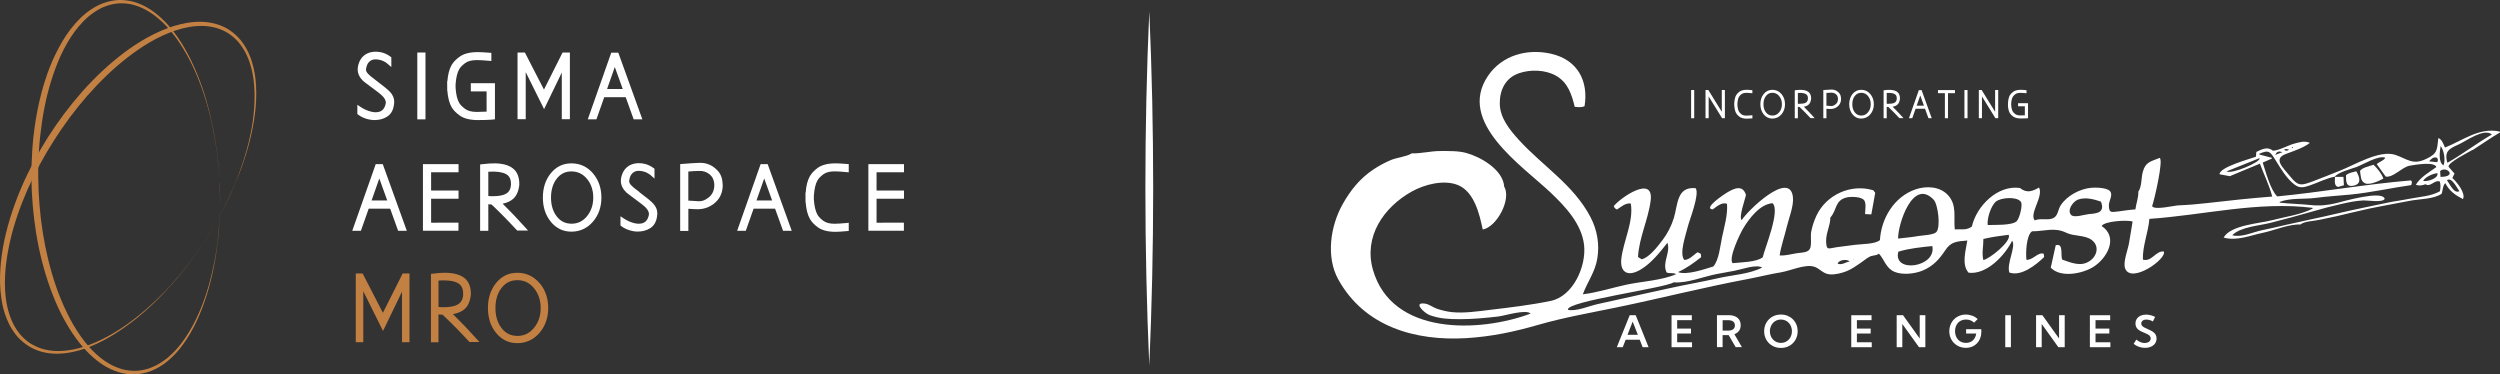 <?xml version="1.0" encoding="UTF-8"?>
<svg id="Layer_2" xmlns="http://www.w3.org/2000/svg" viewBox="0 0 598.85 89.66">
  <rect x="0" y="0" width="598.85" height="89.66" fill="#333333" stroke="none"/>
  <defs>
    <style>
      .cls-1 {
        fill: #c28042;
      }

      .cls-2 {
        fill: #fff;
      }

      .cls-3 {
        fill: #c28143;
      }
    </style>
  </defs>
  <g id="Layer_1-2" data-name="Layer_1">
    <g>
      <g>
        <path class="cls-2" d="M390.38,75.51l-3.09,7.66h1.42l.7-1.79h3.37l.7,1.79h1.42l-3.08-7.66h-1.44ZM389.85,80.2l1.24-3.17,1.24,3.17h-2.48Z"/>
        <polygon class="cls-2" points="401.75 79.89 405.06 79.89 405.06 78.71 401.75 78.71 401.75 76.69 405.26 76.69 405.26 75.51 400.4 75.51 400.4 83.17 405.31 83.17 405.31 81.99 401.75 81.99 401.75 79.89"/>
        <path class="cls-2" d="M416.57,79.25c.26-.37.39-.82.39-1.35,0-.5-.11-.93-.34-1.29s-.55-.63-.98-.82c-.42-.19-.93-.29-1.53-.29h-2.83v7.66h1.35v-2.88h1.45l1.68,2.88h1.5l-1.81-3.11c.48-.17.85-.44,1.11-.81ZM415.17,78.86c-.27.22-.66.33-1.15.33h-1.38v-2.49h1.38c.5,0,.88.11,1.15.33.27.22.41.52.41.92s-.14.7-.41.92Z"/>
        <path class="cls-2" d="M429.48,76.49c-.36-.36-.79-.64-1.27-.84-.49-.2-1.02-.3-1.6-.3s-1.12.1-1.61.3c-.49.2-.91.48-1.27.84-.36.36-.64.78-.84,1.26-.2.48-.3,1.01-.3,1.59s.1,1.1.3,1.59c.2.49.48.91.84,1.27.36.36.79.64,1.27.84s1.02.3,1.6.3,1.12-.1,1.6-.3c.49-.2.91-.48,1.27-.84.36-.36.64-.78.84-1.27.2-.49.3-1.01.3-1.59s-.1-1.11-.3-1.59c-.2-.48-.48-.91-.84-1.26ZM429.04,80.45c-.13.34-.32.64-.55.89-.24.25-.52.45-.84.59-.32.14-.67.21-1.05.21s-.72-.07-1.05-.21c-.32-.14-.6-.34-.84-.59-.24-.25-.42-.55-.55-.89-.13-.34-.2-.71-.2-1.11s.07-.77.2-1.11c.13-.34.32-.64.55-.89.24-.25.52-.45.84-.59.32-.14.67-.21,1.05-.21s.73.07,1.05.21c.32.14.6.34.84.59.24.25.42.55.55.89.13.34.2.71.2,1.11s-.07.77-.2,1.11Z"/>
        <polygon class="cls-2" points="444.8 79.89 448.1 79.89 448.1 78.71 444.8 78.71 444.8 76.69 448.31 76.69 448.31 75.51 443.45 75.51 443.45 83.17 448.36 83.17 448.36 81.99 444.8 81.99 444.8 79.89"/>
        <polygon class="cls-2" points="459.85 81.09 455.86 75.51 454.33 75.51 454.33 83.17 455.68 83.17 455.68 77.6 459.68 83.17 461.2 83.17 461.2 75.51 459.85 75.51 459.85 81.09"/>
        <path class="cls-2" d="M470.96,78.86v1.04h2.42c-.04.34-.13.64-.27.92-.14.28-.31.51-.52.71-.21.2-.46.35-.74.45-.28.1-.59.16-.92.16-.38,0-.74-.07-1.06-.2s-.6-.33-.83-.58c-.23-.25-.41-.55-.54-.9-.13-.35-.19-.73-.19-1.14s.06-.79.19-1.13.3-.63.54-.88c.23-.25.51-.44.83-.57.32-.13.67-.2,1.06-.2s.73.06,1.07.19c.34.13.62.32.87.56l.88-.87c-.38-.34-.82-.61-1.31-.79s-1-.28-1.54-.28c-.56,0-1.08.1-1.57.3-.48.2-.9.48-1.26.84-.36.36-.63.78-.83,1.27-.2.49-.3,1.01-.3,1.58s.1,1.1.3,1.58c.2.48.48.91.84,1.26.36.36.78.64,1.26.84.48.2,1.01.3,1.57.3s1.05-.1,1.5-.29.84-.46,1.18-.82c.33-.35.59-.77.76-1.25.18-.48.27-1.01.27-1.6l-.04-.51h-3.61Z"/>
        <rect class="cls-2" x="480.34" y="75.51" width="1.35" height="7.66"/>
        <polygon class="cls-2" points="493.23 81.09 489.24 75.51 487.72 75.51 487.72 83.17 489.07 83.17 489.07 77.6 493.06 83.17 494.58 83.17 494.58 75.51 493.23 75.51 493.23 81.09"/>
        <polygon class="cls-2" points="501.96 79.89 505.27 79.89 505.27 78.71 501.96 78.71 501.96 76.69 505.47 76.69 505.47 75.51 500.61 75.51 500.61 83.17 505.52 83.17 505.52 81.99 501.96 81.99 501.96 79.89"/>
        <path class="cls-2" d="M515.86,79.6c-.21-.17-.45-.32-.71-.45-.26-.13-.51-.25-.77-.36-.26-.11-.5-.23-.72-.34-.22-.12-.41-.25-.54-.41-.14-.15-.21-.34-.21-.56,0-.19.05-.35.16-.49.1-.14.25-.25.43-.33.19-.08.4-.11.65-.11s.51.04.78.12c.27.08.53.19.77.33l.54-1.09c-.36-.18-.72-.32-1.09-.41-.37-.09-.72-.14-1.07-.14-.49,0-.93.09-1.32.26-.38.18-.69.42-.9.75-.22.32-.33.7-.33,1.13,0,.33.06.62.19.85.12.24.29.44.49.6s.43.31.68.43c.25.12.5.23.74.33.27.11.52.23.76.34.23.12.42.26.57.42.14.16.22.36.22.61,0,.21-.06.4-.18.56-.12.16-.29.29-.5.38-.22.09-.47.14-.76.14-.23,0-.45-.03-.67-.09s-.44-.15-.66-.27c-.22-.12-.44-.27-.68-.46l-.64,1.03c.4.31.82.55,1.28.71.46.16.93.24,1.43.24.56,0,1.04-.09,1.46-.28.42-.19.74-.45.97-.78.23-.34.35-.72.35-1.17,0-.34-.06-.63-.19-.87-.13-.24-.3-.45-.51-.62Z"/>
        <path class="cls-2" d="M592.32,35.93c2.19-1.4,4.28-2.9,6.53-4.2-.01-.07-.02-.14-.03-.21-4.92-1.09-8.8,2.1-13.14,3.82-.42-.86-.66-1.86-1.6-2.28-.34,2.89-.13,3.73-3.05,5.07-3.17,1.47-4.43-.09-7.28-1.04-3.76-1.25-9.86,2.49-13.33,3.83-2.1.81-4.19,1.71-6.3,2.48-2.84,1.04-3.56,1.35-5.58-1.2-1.57-1.98-4.15-4.11-1.03-5.3,1.88-.72,4.2-1.44,5.8-2.67-1.28-.62-2.69-.1-3.94.23-1.14.31-3.94,1.79-4.98,1.61-1.18-1.05-2.65-.29-3.9.32-.03.34-.07.73-.11,1.15-1.4.53-8.73,2.48-8.71,4.2.76.14,1.53.29,2.46.46,2.29-.95,4.72-1.96,7.21-3,.97,2.65,2.25,5.16,2.95,7.88-5.13.4-10.27.94-15.38,1.54-2.3.27-4.74.48-7.06.57-1.07.04-5.81,1.22-6.33.19.53-1.46,2.81-11.29,1.78-11.55-2.26.91-3.38,1.01-4.02,3.37-.4,1.46-.2,3.44-1.06,4.7.05,1.42-.52,2.86-.71,4.26-1.41.08-2.73.31-4.11.49-1.92.25-2.14.22-2.24-1.32-.08-1.19,1.09-2.59.27-3.54-.75-.87-3.5-.91-4.5-.81-2.69.25-5.77,1.86-7.29,4.17-.73,1.11-.61,2.46-1.75,3.07-1.23.66-3.12-.05-4.49.57-1.39-1.6,2.17-5.75,1.03-7.87-1.54.88-2.9,1.45-4.57.11-5.36-.78-10.4,4.33-11.51,9.21-1.23,1.01-2.68.59-4.1.72-.33-2.93.59-5.81-1.62-8.21-1.95-2.12-5.2-2.28-7.81-1.38-5.12,1.77-8.2,6.97-8.5,12.13-1.1,1.02-4.49.94-5.93,1.14-1.47.21-2.93.38-4.41.57-2,.27-2.45.91-2.55-1.32-.09-1.97,1.02-3.87,1.01-5.79,1.63-1.76,1-4.15,3.98-4.82.91-.2,3.39-.23,4.12.69.56.72.22,2.42.22,3.31.53.03.99.05,1.5.08.32-1.76.62-3.43.93-5.17-.13-.17-.31-.42-.46-.61-5.3-1.62-11.31,1.03-13.65,6.15-.56,1.22-1.01,2.55-1.24,3.88-.18,1.02.2,3.24-.34,4.07-.53.84-1.89.81-2.86.94-1.4.19-2.91.68-4.34.56.32-2.24,1.16-4.53,1.69-6.78.5-2.12,1.75-5.1,1.48-7.27-.81-6.41-10.93,3.39-12.26,5.6-.78-.71.85-5.03,1.02-6.06-.83-2.55-2.88-1.54-4.68-.46-.45.27-5.73,3.75-3.28,3.95.91-.63,2.18-1.84,3.42-1.33.2,2.68-.66,5.45-1.2,8.04-.41,1.94-.73,5.46-2.08,6.96-2.05.63-6.44,2.17-8.46,1.34,2.11-.94,3.83-2.24,5.54-3.56-.03-.32-.05-.57-.07-.8-.27-.14-.49-.25-.76-.39-1.05.63-1.84,1.77-3.18,1.86-1.31-1.44.33-5.98.77-7.82.44-1.8,2.91-7.84,1.94-9.38-4.57-.46-4.26,3.94-5.24,7.15-.58,1.89-1.53,3.74-2.73,5.31-1.1,1.44-3.15,4.16-4.97,4.57-.36-.22-.61-.38-.88-.55.24-4.64,2.49-9.04,3.04-13.6.72-6.09-7.19-.65-8.86,1.42q.28.65.79.8c1-.62,2.05-1.64,3.31-1.42.69,4.32-1.72,8.83-2.26,13.07-.44,3.47,1.58,4.58,4.65,2.72,2.57-1.55,4.54-4.08,6.38-6.4.82,2.4-1.35,4.66-.2,7.12.74.32,1.58-.03,2.28.41-3.51,1.53-8.22,1.71-11.99,2.53-3.4.74-6.91,1.88-10.36,2.29,1.12-3.02,2.91-5.26,3.47-8.56.58-3.45-.04-6.9-1.65-9.97-4.03-7.7-11.47-12.22-17.18-18.5-2.16-2.37-4.47-5.23-4.53-8.55-.06-3.28,1.3-6.25,4.61-7.38,2.73-.94,6.29-.84,8.84.59,2.87,1.61,3.77,4.49,4.5,7.45.79.09,1.57.21,2.36-.15.98-6.06-1.69-11.14-8.09-12.57-5.7-1.27-11.71.38-15.06,5.34-7.48,11.07,8.15,21.45,14.97,27.89,3.55,3.36,7.48,7.53,8.06,12.58.58,5.06-2.59,12.29-7.98,13.41-4.77.99-9.67,1.56-14.49,2.14-2.87.35-6.32.86-9.2.55-1.15-.12-2.39-.43-3.47-.77-.92-.29-1.94-1.09-2.85-1.25-3.16-.53-.34,2.26,1.04,2.75,2.44.87,4.54.95,7.16.96,3.19,0,6.16-.29,9.29-.65,1.47-.17,6.68-1.82,7.69-.68-12.29,4.57-33.26,5.3-37.77-10.52-2.25-7.91,2.52-14.94,9.33-18.74,3.05-1.7,7.65-2.88,10.98-1.56,3.98,1.58,5.22,7,6,10.67,3.33-.58,6.92-7.21,5.14-10.28-.29-4.06-5.65-7.12-9.07-8.05-1.98-.54-4.12-.46-6.17-.47-2.31-.02-4.64.63-6.9.56-1.3.82-3.56.98-5.03,1.61-1.41.6-2.84,1.37-4.12,2.22-3.28,2.17-5.54,5.01-7.44,8.4-2.9,5.2-4.02,12.58-.99,18.02,6.31,11.34,18.49,14.73,30.64,14.01,5.99-.36,11.48-1.52,17.22-3.18,6.14-1.77,12.46-2.87,18.71-4.16,10.55-2.18,21.06-4.86,31.71-6.86,2.6-.49,5.09-1.14,7.71-1.56,2.18-.35,5.79-2.03,7.96-1.36,1.43.44,2.09,1.73,3.81,1.85,1.22.08,2.81-.3,3.96-.76,1.23-.48,2.37-1.32,3.46-2.05.71-.47,1.37-1.09,2.14-1.46.71-.34,1.49-.17,2.16-.7,1.32,1.43,1.64,3.42,3.67,4.33,1.89.84,4.92.51,6.79-.27,2.57-1.08,4.01-2.72,5.5-4.97,1.33-2,2.83-2.03,5.22-2.23-.36,2.28-1.45,5.81.31,7.71,4.28.52,8.64-4.07,10.42-7.66,1.01,1.36-1.41,5.51-.66,7.62,2.89,1,6.4-1.86,8.33-3.72-.04-.27-.07-.52-.11-.79-1.41-.45-2.54,1.55-4.13,1.46-.2-1.55-.06-5.81,1.32-6.83,3.03,0,5.37-1.04,8.21.34,1.85.9,4.37.51,6.03,1.68,1.96,1.39,1.45,3.85-.43,5.11-2.12,1.43-4.39.39-6.54-.34-.52-1.06.41-4.04-1.58-3.45-.4,1.81-.8,3.59-1.19,5.38,2.44,2.51,7.63,1.41,10.2-.19,3.22-2.01,6.15-7.04,1.98-9.81.77-1.19,6.14-1.48,7.43-1.07-.3,1.75-.59,3.47-.87,5.22-.24,1.47-1.49,4.55-.92,6.03,1.47,3.81,10.17-2.42,9.24-4.07-1.92-.21-2.88,2.58-4.99,1.95-.11-3.24,1.29-6.51,1.56-9.76,13.02-.89,25.99-4.27,39.08-2.64,0,.06.02.12.03.18-2.74,1.44-6.76,2-9.78,2.79-2.99.79-9.83,1.13-11.55,4.15,3.14.89,6.34-.5,9.36-1.13,2.74-.57,6.25-2.12,9.04-2,.87-.78,3.35-.85,4.51-1.11,1.36-.3,2.72-.55,4.07-.86,2.64-.6,5.2-1.26,7.87-1.83,3.21-.68,6.45-1.21,9.66-1.86,2.26-.46,5.85-.38,7.73-1.72.21-.62.3-2.16.88-2.51.91,1.86,2.47,2.91,4.21,3.8.75-1.42-1.6-4.25-2.54-5.05.17-.35.34-.7.52-1.06-.45-.52-.92-1.05-1.43-1.64-.14-1.07,4.82-3.44,5.71-4.02ZM399.91,57.93s0-.08,0-.11c.02,0,.04.01.07.02.02.06,0,.09-.07.09ZM411.59,66.64c-4.09.92-8.2,1.61-12.27,2.53-3.58.81-7.29,1.57-10.83,2.39-1.9.44-3.86.87-5.78,1.28-1.98.43-5.23,1.84-7.13,1.37-.61-2.02,23.18-5.17,25.34-6.58,3.19.27,7.17-1.39,10.32-1.99,1.43-.27,2.85-.54,4.28-.79,1.48-.26,5.23-1.63,6.59-.76-3.06,1.58-7.16,1.78-10.52,2.54ZM422.25,61.62c-1.48,1.21-5.39,1.21-7.23,1.42-1.06-1.25,1.9-7.26,2.54-8.32,1.47-2.44,4.02-5.81,7.03-6.05,1.93,1.75-1.82,10.64-2.34,12.96ZM440.17,63.16c.27-.86,2.1-1.23,2.92-.53-.98.14-1.84.94-2.92.53ZM443.9,62.17c-.09-.17-.05-.21.11-.09-.04.03-.07.06-.11.09ZM454.72,60.29c2.61-.8,5.43-1.07,8.14-1.35,1.1,5.08-9.51,6.64-8.14,1.35ZM463.78,55.64c-.71.65-3.26.73-4.19.89-1.61.28-3.29.43-4.92.62-.06-3.41,3.53-14.61,8.53-9.3,1.03,1.09,1.75,6.71.58,7.79ZM475.08,62.28c-.39-1.73.04-3.38.02-5.04,2.01-.49,3.98-.73,6.04-1,.87,1.5-4.78,5.93-6.06,6.04ZM483.06,53.01c-1.2,1.05-5.46.83-6.93.89-.2-1.49.77-4.64,1.99-5.63,1.19-.95,4.95-1.25,5.95.05.55.71-.34,4.1-1.02,4.69ZM500.27,51.3c-.83.06-3.51.98-4.19.15-.99-1.2.54-3.16,1.59-3.6,1.72-.71,3.96-.13,5.59.45,1.06,2.67-1.03,2.85-2.99,2.99ZM584.64,34.97c.81,1.12,1.19,3.32.68,4.64-1.3-.75-.91-3.4-.68-4.64ZM583.75,37.77c.24.33.32.67.06,1.08-.66-.07-1.31-.14-1.95-.2.54-.6,1.03-1.13,1.89-.87ZM580.46,43.33c.33-.78,2.13-1.76,3.4-1.84.33,1.29-2.6,2.11-3.4,1.84ZM549.27,35.25c-.02.19-.11.22-.27.1.02-.16.11-.19.27-.1ZM548.31,35.79c-.3.36-.64.42-1.01.18-.48-.44.81-.19,1.01-.18ZM546.71,36.46c-.54.2-1.08.41-1.72.66.44-.84.79-1,1.72-.66ZM533.35,41.05c2.71-1.09,5.31-2.13,7.9-3.17.44.89-6.68,3.93-7.9,3.17ZM584.49,45.79c-2.07,1.24-5.05,1.36-7.41,1.84-1.7.35-3.41.54-5.14.91-4.11.88-8.2,1.68-12.24,2.64-4.05.96-8.09,1.75-12.15,2.69-1.93.45-3.81.9-5.76,1.29-2.15.44-4.92,1.82-7.08,1.18,2.04-2.03,6.49-2.26,9.2-2.97,3.24-.84,6.52-1.69,9.7-2.62,2.41-.71,4.94-1.38,7.4-1.93,1.7-.38,3.44-.74,5.19-.81.79-.03,4.7.58,5.03-.39-.57-2.1-9.89.61-11.57,1.03-2.04.51-4.09.7-6.24.46-2.39-.26-4.9-.28-7.33-.57,0-.06-.01-.11-.02-.17,2.57-1.02,5.94-.61,8.64-.97,2.71-.36,5.48-.52,8.21-.78,4.89-.47,9.79-1.59,14.67-2.28.12-.43.31-.84-.08-1.12-10.7.87-21.36,2.81-32.03,3.83-1.63-1.58-2.76-5.94-3.47-8.11.79-.34,1.49-.65,2.19-.95,0-.06,0-.13,0-.19-1.01-.25-2.01-.51-3.01-.79,0-.06,0-.12,0-.17,2.36-1.07,2.64-.47,3.98,1.67,1.12,1.8,2.38,3.93,4.02,5.35,1.47,1.27,2.23,1.2,4.21.52,2.01-.69,3.79-1.66,5.91-2.07.67-1,3.92-1.86,5.1-2.28,1.6-.58,5.28-2.88,6.96-2.26-.28.69-1.48.99-2.04,1.55.77,1.07,1.46,2.03,2.14,2.98,1.81.31,3.96-2.31,5.75-2.61,1.26-.21,5.93-1.05,6.39.33-1.71,1.24-3.8,2.38-4.92,4.24.83.29,1.55.16,2.32-.13,1.19.8,2.13-1.14,3.44-.64.21.74.15,1.52.03,2.27ZM589.12,45.79c-1.3.77-2.41-1.96-2.98-2.6,1.13-.95,2.5,2.03,2.98,2.6ZM584.6,42.37c-.04-.6-.06-1.01-.09-1.4,1.53-1.33,4.23,1.4.09,1.4ZM586.25,39c-.83-2.8.46-3.39,2.76-4.43,1.72-.78,6.05-3.97,7.89-2.35-3.67,2.13-6.97,4.67-10.65,6.78Z"/>
        <path class="cls-2" d="M559.32,42.34s0,0,0,0c0,0-.01.02-.02.02l.03-.03Z"/>
        <path class="cls-2" d="M568.56,39.46c-.88.35-2.69.63-3.24,1.48.2,1.18.08,2.48,1.23,2.97,1.15.49,3.35-.6,4.36-1.13-.38-1.16-1.49-2.5-2.35-3.31Z"/>
        <path class="cls-2" d="M561.96,41.99c0,1.52-.02,2.97,1.98,2.44,1.79-.47,1.3-2.01.48-3.41-.81.27-1.83.33-2.46.97Z"/>
        <path class="cls-2" d="M559.32,42.34s-.03.03-.03.03h.03s0-.02,0-.03Z"/>
        <path class="cls-2" d="M560.05,44.78c.45-.13.91-.26,1.41-.41-.04-.7-.07-1.36-.11-2.01h-2.03c0,.8-.29,2.14.73,2.42Z"/>
        <rect class="cls-2" x="405.09" y="21.57" width=".74" height="6.75"/>
        <polygon class="cls-2" points="409.29 23.1 412.46 28.23 412.52 28.31 413.18 28.31 413.18 21.56 412.44 21.56 412.44 26.78 409.21 21.56 408.54 21.56 408.54 28.31 409.29 28.31 409.29 23.1"/>
        <path class="cls-2" d="M415.45,25.41c.05.72.19,1.29.43,1.71.16.29.42.58.78.84.42.31,1.02.47,1.79.47.27,0,.66-.02,1.16-.07h.16v-.76l-.19.02c-.53.05-.94.08-1.22.08-.51,0-.91-.11-1.19-.31-.29-.22-.49-.43-.61-.63-.2-.36-.33-.89-.38-1.58v-.39c.05-.7.17-1.24.38-1.6h0c.11-.2.31-.41.6-.63.28-.21.68-.32,1.19-.32.27,0,.68.03,1.22.08l.19.02v-.75h-.16c-.5-.06-.89-.08-1.16-.08-.77,0-1.37.15-1.79.46-.36.27-.62.55-.78.84-.24.42-.38,1-.43,1.71h-.02v.9h.02Z"/>
        <path class="cls-2" d="M424.56,28.4c.86,0,1.6-.34,2.18-1.02.56-.66.84-1.47.84-2.42s-.28-1.77-.84-2.43h0c-.58-.68-1.31-1.02-2.18-1.02s-1.56.35-2.1,1.02c-.52.65-.78,1.46-.78,2.43s.26,1.77.78,2.42c.54.68,1.25,1.03,2.1,1.03ZM424.56,27.68c-.65,0-1.16-.26-1.56-.78-.39-.51-.58-1.17-.58-1.95s.2-1.44.58-1.94c.4-.53.91-.78,1.56-.78s1.19.25,1.62.78c.44.53.66,1.18.66,1.95s-.22,1.42-.66,1.94h0c-.43.53-.96.78-1.62.78Z"/>
        <path class="cls-2" d="M430.66,25.6c.15.01.29.02.4.03.86.81,1.73,1.69,2.58,2.61l.05.06h.99l-.26-.29c-.76-.85-1.55-1.67-2.33-2.44.49-.09.87-.26,1.15-.51.34-.31.55-.8.6-1.44v-.04c0-.6-.16-1.07-.47-1.4-.39-.41-1.03-.63-1.92-.66-.35-.01-.82.02-1.38.09l-.15.02v6.7h.74v-2.72ZM431.08,24.87s-.04,0-.06,0c-.11,0-.23-.01-.36-.02v-2.58c.23-.02.44-.02.62-.02.72.02,1.21.17,1.49.43.2.19.3.49.3.88,0,.52-.19.87-.57,1.06-.29.16-.75.24-1.36.24-.02,0-.04,0-.07,0Z"/>
        <path class="cls-2" d="M437.49,26.06c.42.03.76.05,1,.05.6,0,1.15-.18,1.62-.54.53-.41.83-.94.89-1.6,0-.04,0-.09,0-.16v-.18s0-.04,0-.04c0-.02,0-.05,0-.1-.02-.37-.11-.7-.26-.95-.11-.19-.29-.38-.54-.59-.46-.37-1.03-.54-1.7-.49-.19,0-.71.03-1.58.1h-.16v6.77h.74v-2.27ZM438.58,25.39c-.13,0-.5-.02-1.08-.07v-1.17c0-.07,0-.13,0-.21v-1.68c.43-.04.79-.06,1.1-.06.45-.03.83.09,1.17.36.3.25.46.58.49,1.02h0s0,.09,0,.24c0,.06-.01.12-.02.2-.06.41-.24.73-.56.97-.36.3-.72.43-1.09.41Z"/>
        <path class="cls-2" d="M445.84,28.4c.86,0,1.6-.34,2.18-1.02.56-.66.84-1.47.84-2.42s-.28-1.77-.84-2.43h0c-.58-.68-1.31-1.02-2.18-1.02s-1.56.35-2.1,1.02c-.52.65-.78,1.46-.78,2.43s.26,1.77.78,2.42c.54.68,1.25,1.03,2.1,1.03ZM445.84,27.68c-.65,0-1.16-.26-1.56-.78-.39-.51-.58-1.17-.58-1.95s.2-1.44.58-1.94c.4-.53.91-.78,1.56-.78s1.19.25,1.62.78c.44.53.66,1.18.66,1.95s-.22,1.42-.66,1.94h0c-.43.53-.96.78-1.62.78Z"/>
        <path class="cls-2" d="M451.94,25.6c.15.01.29.02.4.03.86.81,1.73,1.69,2.58,2.61l.05.06h.99l-.26-.29c-.76-.85-1.55-1.67-2.33-2.44.49-.09.87-.26,1.15-.51.34-.31.55-.8.6-1.44v-.04c0-.6-.16-1.07-.47-1.4-.39-.41-1.03-.63-1.92-.66-.35-.01-.82.02-1.38.09l-.15.02v6.7h.74v-2.72ZM452.36,24.87s-.04,0-.06,0c-.11,0-.23-.01-.36-.02v-2.58c.23-.02.44-.02.62-.02.72.02,1.21.17,1.49.43.2.19.3.49.3.88,0,.52-.19.87-.57,1.06-.29.16-.75.24-1.36.24-.02,0-.04,0-.07,0Z"/>
        <path class="cls-2" d="M458.86,26.05h2.26l.82,2.27h.79l-2.43-6.73h-.66l-2.37,6.73h.79l.8-2.27ZM459.12,25.31l.86-2.44.88,2.44h-1.74Z"/>
        <polygon class="cls-2" points="465.88 28.32 466.62 28.32 466.62 22.32 468.29 22.32 468.29 21.58 464.22 21.58 464.22 22.32 465.88 22.32 465.88 28.32"/>
        <rect class="cls-2" x="470.56" y="21.57" width=".74" height="6.75"/>
        <polygon class="cls-2" points="474.76 23.1 477.93 28.23 477.99 28.31 478.65 28.31 478.65 21.56 477.91 21.56 477.91 26.78 474.68 21.56 474.01 21.56 474.01 28.31 474.76 28.31 474.76 23.1"/>
        <path class="cls-2" d="M480.99,25.39c.05.71.2,1.28.44,1.7.17.29.44.56.81.83.42.3,1.04.46,1.83.46.51,0,.94-.01,1.29-.03l.43-.04v-3.59h-2.38v.74h1.62v2.16c-.37.02-.72.03-1.05.03-.53,0-.94-.11-1.22-.31-.29-.22-.5-.43-.62-.63-.21-.35-.34-.89-.38-1.58v-.02s0-.03,0-.16,0-.16,0-.17v-.02c.05-.69.18-1.22.39-1.58.12-.2.32-.41.62-.63.28-.21.69-.31,1.22-.31.28,0,.7.02,1.25.07l.19.02v-.74h-.16c-.52-.06-.91-.08-1.18-.08-.79,0-1.41.15-1.83.46-.36.26-.64.54-.81.83-.24.42-.39.99-.44,1.7h-.02v.89h.02Z"/>
        <path class="cls-2" d="M275.3,87.56c1.24-28.14,1.25-56.68,0-84.83-1.25,28.14-1.24,56.68,0,84.83Z"/>
      </g>
      <g>
        <g>
          <polygon class="cls-1" points="91.72 74.93 86.86 65.5 85.22 65.5 85.22 81.97 87.02 81.97 87.02 69.76 91.75 79.28 96.3 69.86 96.3 81.97 98.09 81.97 98.09 65.5 96.46 65.5 91.72 74.93"/>
          <path class="cls-1" d="M108.51,75.25c1.2-.22,2.15-.64,2.82-1.25.84-.77,1.33-1.95,1.47-3.51v-.02s0-.08,0-.08c-.01-1.47-.4-2.62-1.15-3.43-.95-1-2.53-1.55-4.69-1.62-.86-.03-2,.05-3.37.22l-.36.04v16.38h1.8v-6.66c.38.03.71.06.99.07,2.11,1.99,4.24,4.14,6.31,6.4l.12.13h2.39l-.62-.69c-1.87-2.09-3.8-4.1-5.72-5.99ZM110.95,70.39c-.02,1.27-.48,2.12-1.39,2.6-.71.39-1.83.59-3.32.6-.05,0-.11,0-.16,0s-.1,0-.16,0c-.27,0-.57-.03-.88-.05v-6.33c.56-.04,1.08-.06,1.54-.05,1.75.05,2.98.4,3.64,1.06.49.47.73,1.2.73,2.16Z"/>
          <path class="cls-1" d="M129.26,67.84h0c-1.42-1.66-3.21-2.5-5.33-2.5s-3.82.84-5.14,2.5c-1.27,1.58-1.91,3.58-1.91,5.94s.64,4.33,1.91,5.91c1.32,1.66,3.05,2.51,5.14,2.51s3.91-.84,5.33-2.5c1.36-1.61,2.06-3.6,2.06-5.93s-.69-4.33-2.06-5.95ZM123.93,80.46c-1.59,0-2.84-.63-3.82-1.91-.95-1.25-1.43-2.86-1.43-4.77s.48-3.53,1.42-4.76c.98-1.29,2.24-1.91,3.83-1.91s2.91.62,3.97,1.91c1.07,1.29,1.61,2.89,1.61,4.77s-.54,3.47-1.61,4.76h0c-1.06,1.29-2.36,1.92-3.97,1.92Z"/>
        </g>
        <g>
          <g>
            <path class="cls-2" d="M88.63,28.66c.37.07.74.1,1.12.1,1.12,0,2.11-.27,2.96-.81.86-.53,1.41-1.4,1.62-2.6.07-.39.1-.73.1-1.02,0-.81-.33-1.59-1-2.31-.53-.56-1.61-1.45-3.31-2.72-1.01-.75-1.7-1.32-2.03-1.7-.28-.32-.42-.62-.42-.92,0-.12.02-.28.07-.48.15-.75.48-1.29,1-1.64.52-.35,1.19-.44,2.12-.24.74.14,1.43.48,2.03,1.01l.85.74v-2.35l-.21-.15c-.73-.54-1.51-.9-2.32-1.06-1.44-.28-2.73-.08-3.73.58-.88.6-1.46,1.52-1.71,2.73-.06.27-.09.54-.09.8,0,1,.44,1.93,1.3,2.77.13.12.52.44,2.43,1.84,1.09.79,1.8,1.36,2.13,1.69.58.58.88,1.13.88,1.62,0,.11,0,.21-.03.3-.3,1.4-1.07,2.05-2.42,2.05-.25,0-.52-.03-.8-.08-.96-.2-1.9-.59-2.78-1.18l-.79-.53v2.21l.19.15c.72.57,1.67.98,2.83,1.21Z"/>
            <rect class="cls-2" x="99.96" y="12.58" width="1.96" height="16.01"/>
            <path class="cls-2" d="M118.56,28.55v-8.62h-5.78v1.96h3.78v4.85c-.83.04-1.62.07-2.35.07-1.2,0-2.14-.24-2.78-.71-.68-.5-1.15-.98-1.42-1.43-.48-.81-.78-2.04-.88-3.65v-.02s0-.04,0-.04c0-.06,0-.17,0-.35,0-.19,0-.32,0-.37v-.07c.12-1.6.41-2.82.9-3.64.26-.46.74-.94,1.41-1.43.64-.47,1.58-.71,2.79-.71.66,0,1.64.06,2.91.17l.56.05v-1.94l-.47-.04c-1.21-.1-2.14-.15-2.78-.15-1.87,0-3.33.37-4.34,1.09-.86.62-1.51,1.29-1.92,1.98-.56.97-.9,2.29-1.03,3.92h-.05l.02,2.3h.03c.13,1.63.47,2.95,1.03,3.93.41.68,1.05,1.34,1.92,1.97,1.01.72,2.47,1.09,4.34,1.09,1.19,0,2.21-.03,3.02-.08l1.1-.1Z"/>
            <polygon class="cls-2" points="125.93 17.28 130.33 26.14 134.57 17.38 134.57 28.56 136.51 28.56 136.51 12.58 134.76 12.58 130.3 21.46 125.73 12.58 123.97 12.58 123.97 28.56 125.93 28.56 125.93 17.28"/>
            <path class="cls-2" d="M151.79,28.58h2.08l-5.76-15.96h-1.69l-5.62,15.96h2.07l1.87-5.3h5.14l1.91,5.3ZM145.42,21.32l1.85-5.27,1.9,5.27h-3.75Z"/>
            <path class="cls-2" d="M90,39.32l-5.62,15.96h2.07l1.87-5.3h5.14l1.91,5.3h2.08l-5.76-15.96h-1.69ZM89.01,48.02l1.85-5.27,1.9,5.27h-3.75Z"/>
            <polygon class="cls-2" points="101.31 55.27 109.82 55.27 109.82 53.33 103.27 53.35 103.27 47.6 109.84 47.6 109.84 45.64 103.27 45.64 103.27 41.27 109.84 41.27 109.84 39.32 101.31 39.32 101.31 55.27"/>
            <path class="cls-2" d="M120.41,48.79c1.07-.22,1.92-.62,2.54-1.18.82-.75,1.31-1.91,1.45-3.43v-.11c-.01-1.43-.39-2.56-1.13-3.36-.93-.98-2.46-1.52-4.57-1.58-.84-.02-1.93.05-3.24.21l-.45.06v15.88h1.96v-6.35c.29.02.55.04.77.05,2.01,1.89,4.02,3.94,5.99,6.08l.15.16h2.61l-.77-.85c-1.74-1.94-3.52-3.81-5.31-5.57ZM116.97,46.97v-5.83c.49-.03.95-.05,1.35-.04,1.64.05,2.79.37,3.41.98.44.42.67,1.09.67,1.98-.02,1.17-.43,1.95-1.27,2.39-.66.36-1.71.55-3.11.55-.05,0-.11,0-.16,0-.05,0-.1,0-.15,0-.22,0-.47-.02-.72-.04Z"/>
            <path class="cls-2" d="M142.07,41.55c-1.38-1.61-3.12-2.42-5.18-2.42s-3.72.82-5,2.44c-1.23,1.53-1.85,3.47-1.85,5.75s.62,4.19,1.85,5.73c1.28,1.62,2.97,2.44,5,2.44s3.8-.82,5.18-2.43c1.32-1.56,1.99-3.49,1.99-5.74s-.67-4.2-1.99-5.76h0ZM136.89,53.58c-1.48,0-2.64-.58-3.56-1.78-.89-1.17-1.34-2.68-1.34-4.48s.45-3.32,1.34-4.48c.92-1.2,2.08-1.78,3.56-1.78s2.71.58,3.71,1.78c1,1.21,1.51,2.72,1.51,4.48s-.51,3.26-1.51,4.48c-.99,1.2-2.2,1.79-3.71,1.79Z"/>
            <path class="cls-2" d="M153.16,46c-1.01-.75-1.7-1.32-2.03-1.7-.28-.32-.42-.62-.42-.92,0-.12.02-.28.07-.48.15-.75.48-1.29,1-1.64.52-.35,1.19-.44,2.12-.24.74.14,1.42.48,2.03,1.01l.85.74v-2.35l-.21-.15c-.73-.54-1.51-.9-2.32-1.06-1.44-.28-2.73-.08-3.73.58-.88.6-1.46,1.52-1.71,2.73-.06.27-.09.54-.09.8,0,1,.44,1.93,1.3,2.77.13.12.52.44,2.42,1.84,1.08.79,1.8,1.36,2.13,1.69.58.58.88,1.13.88,1.62,0,.11,0,.21-.03.3-.3,1.4-1.07,2.05-2.42,2.05-.25,0-.52-.03-.8-.08-.97-.2-1.9-.59-2.78-1.18l-.79-.53v2.21l.19.15c.72.57,1.67.98,2.83,1.21.36.07.74.1,1.12.1,1.12,0,2.11-.27,2.96-.8.86-.53,1.41-1.4,1.62-2.6.07-.4.1-.73.1-1.02,0-.81-.33-1.59-1-2.31-.52-.56-1.61-1.45-3.31-2.72Z"/>
            <path class="cls-2" d="M173.08,43.88c-.04-.89-.26-1.66-.63-2.28-.27-.46-.69-.92-1.29-1.41-1.09-.89-2.46-1.29-4.05-1.16-.45,0-1.66.08-3.71.24l-.47.04v16.01h1.96v-5.31c.94.07,1.68.11,2.22.11,1.43,0,2.72-.43,3.85-1.29,1.26-.97,1.97-2.24,2.13-3.83,0-.09,0-.21.02-.37v-.43s0-.05,0-.05l-.02-.06s0-.1,0-.21ZM169.79,47.27c-.83.68-1.63.99-2.48.93-.3,0-1.12-.05-2.43-.15v-2.65c-.01-.15-.01-.3,0-.49v-3.82c.95-.09,1.77-.14,2.46-.14,1.02-.07,1.89.2,2.65.82.68.56,1.04,1.31,1.11,2.3v.02s.01.17,0,.52c-.01.13-.03.29-.05.45-.14.92-.55,1.65-1.26,2.21Z"/>
            <path class="cls-2" d="M182.2,39.32l-5.62,15.96h2.07l1.87-5.3h5.14l1.91,5.3h2.08l-5.76-15.96h-1.69ZM181.21,48.02l1.85-5.27,1.9,5.27h-3.75Z"/>
            <path class="cls-2" d="M200.12,39.13c-1.82,0-3.25.37-4.26,1.09-.85.64-1.48,1.31-1.86,1.99-.56.98-.9,2.31-1.01,3.95h-.05l.02,2.31h.03c.12,1.64.45,2.97,1.01,3.95.38.7,1.01,1.37,1.87,2,1,.74,2.43,1.11,4.25,1.11.63,0,1.54-.06,2.73-.17l.46-.04v-1.96l-.56.06c-1.24.12-2.19.18-2.83.18-1.18,0-2.09-.24-2.71-.71-.66-.5-1.13-.99-1.39-1.45-.47-.82-.76-2.06-.87-3.64v-.9c.11-1.62.4-2.87.87-3.69h0c.25-.45.72-.93,1.38-1.44.63-.48,1.55-.72,2.72-.72.64,0,1.59.06,2.83.18l.56.06v-1.97l-.47-.04c-1.2-.1-2.09-.15-2.72-.15Z"/>
            <polygon class="cls-2" points="216.54 41.27 216.54 39.32 208.01 39.32 208.01 55.27 216.52 55.27 216.52 53.33 209.97 53.35 209.97 47.6 216.54 47.6 216.54 45.64 209.97 45.64 209.97 41.27 216.54 41.27"/>
          </g>
          <g>
            <path class="cls-3" d="M49.55,56.93c1.19-1.9,2.33-3.83,3.38-5.8,1.04-1.98,2.02-4,2.92-6.05.89-2.05,1.67-4.16,2.37-6.28.69-2.13,1.29-4.29,1.75-6.48.47-2.19.78-4.41.93-6.63.15-2.22.12-4.47-.17-6.66l-.13-.82-.07-.41-.08-.4-.18-.81c-.06-.27-.14-.53-.22-.8-.13-.53-.33-1.05-.52-1.57-.08-.26-.22-.5-.32-.76-.12-.25-.21-.51-.35-.74-.49-.99-1.12-1.88-1.81-2.71-.72-.81-1.56-1.51-2.47-2.1-1.84-1.14-4.01-1.68-6.18-1.7-2.19-.02-4.36.42-6.44,1.12-4.17,1.4-7.98,3.78-11.47,6.48-3.5,2.71-6.68,5.84-9.61,9.17-2.92,3.34-5.57,6.92-7.96,10.67-1.19,1.88-2.32,3.79-3.38,5.74-1.04,1.96-2.02,3.95-2.93,5.98-1.78,4.07-3.27,8.27-4.24,12.59-.95,4.31-1.51,8.76-1.02,13.13l.11.82.06.41.08.4.16.8c.05.27.13.53.2.79.13.53.31,1.05.48,1.56.08.26.2.5.3.75.11.25.2.51.33.74.46.99,1.07,1.89,1.74,2.73.71.82,1.51,1.53,2.41,2.14.92.57,1.9,1.03,2.95,1.35,1.05.28,2.13.47,3.23.5.27.03.55,0,.82,0,.27-.02.55,0,.83-.03.54-.05,1.1-.09,1.64-.19.27-.04.54-.08.81-.14l.81-.18.4-.09.4-.11.8-.23c2.12-.65,4.16-1.58,6.12-2.65,1.95-1.08,3.83-2.3,5.61-3.65,1.79-1.34,3.5-2.8,5.13-4.32,1.63-1.53,3.21-3.13,4.69-4.81,1.48-1.68,2.89-3.42,4.25-5.2,1.34-1.81,2.61-3.65,3.84-5.53M49.55,56.93c-1.21,1.89-2.47,3.73-3.81,5.54-1.35,1.79-2.75,3.54-4.22,5.23-2.96,3.36-6.17,6.53-9.72,9.27-3.56,2.73-7.42,5.15-11.71,6.61l-.81.25-.4.12-.41.1-.82.21c-.27.06-.56.11-.83.16-.55.12-1.12.17-1.69.24-.28.04-.57.03-.85.05-.28,0-.57.04-.86.02-1.15,0-2.29-.17-3.4-.45-1.12-.31-2.18-.78-3.18-1.37-.97-.64-1.87-1.39-2.65-2.25-.74-.89-1.42-1.85-1.93-2.88-.15-.25-.25-.52-.37-.78-.11-.27-.25-.52-.34-.8-.22-.56-.42-1.1-.57-1.65-.34-1.1-.53-2.23-.7-3.36-.32-2.27-.33-4.56-.19-6.83.15-2.27.48-4.52.94-6.74,1.91-8.88,5.72-17.25,10.54-24.88,2.44-3.81,5.16-7.44,8.15-10.82,3-3.38,6.31-6.5,9.93-9.24,1.81-1.37,3.72-2.61,5.7-3.72,2-1.09,4.08-2.04,6.26-2.71,2.18-.67,4.47-1.1,6.78-1.02,2.31.07,4.63.7,6.58,1.97.96.65,1.84,1.42,2.58,2.3.73.9,1.36,1.86,1.85,2.9.14.25.23.52.35.78.1.27.24.52.32.79.18.54.37,1.07.5,1.63.07.28.15.55.21.82l.16.83.09.42.06.42.11.84c.5,4.51-.06,9.04-1.03,13.4-.99,4.39-2.5,8.62-4.29,12.74-.89,2.06-1.88,4.08-2.93,6.05-1.07,1.97-2.21,3.91-3.41,5.8"/>
            <path class="cls-3" d="M52.61,43.81c-.12-2.23-.3-4.47-.57-6.7-.29-2.22-.64-4.43-1.09-6.63-.45-2.2-1.02-4.37-1.67-6.5-.65-2.14-1.41-4.25-2.29-6.3-.88-2.06-1.89-4.06-3.05-5.96-1.16-1.9-2.47-3.72-3.98-5.35l-.58-.6-.29-.29-.31-.28-.61-.56c-.2-.18-.43-.35-.64-.53-.42-.36-.88-.67-1.33-.98-.22-.16-.47-.29-.7-.44-.24-.14-.47-.29-.71-.41-.96-.52-2-.89-3.05-1.18-1.06-.25-2.14-.34-3.22-.3-1.08.07-2.14.3-3.15.67-1.03.35-1.97.89-2.87,1.5-1.8,1.23-3.31,2.84-4.62,4.6-2.6,3.56-4.35,7.68-5.65,11.89-1.31,4.23-2.11,8.61-2.59,13.03-.25,2.21-.39,4.42-.45,6.64-.07,2.22-.04,4.44.06,6.66.11,2.22.28,4.43.54,6.63.27,2.2.62,4.4,1.05,6.58.89,4.34,2.07,8.64,3.77,12.74,1.69,4.08,3.81,8.03,6.71,11.33l.56.61.28.3.3.28.59.57c.2.18.41.36.62.53.4.37.85.68,1.29,1,.21.17.46.3.68.44.23.14.45.3.7.42.94.54,1.96.93,2.99,1.24,1.05.27,2.12.38,3.21.37,1.08-.06,2.15-.25,3.18-.59,1.02-.37,2.01-.84,2.93-1.45.24-.14.45-.31.68-.47.22-.17.45-.31.66-.49.41-.36.85-.71,1.23-1.1.19-.19.4-.38.59-.59l.56-.61.27-.31.27-.33.52-.65c1.36-1.75,2.49-3.69,3.48-5.69.98-2.01,1.81-4.09,2.5-6.22.69-2.12,1.25-4.3,1.71-6.49s.83-4.4,1.07-6.63c.25-2.22.4-4.47.48-6.71.07-2.21.06-4.45-.03-6.69M52.61,43.81c.1,2.24.12,4.48.07,6.72-.07,2.24-.21,4.48-.45,6.7-.49,4.45-1.3,8.89-2.63,13.18-1.34,4.27-3.11,8.48-5.78,12.14l-.52.67-.26.34-.27.33-.56.64c-.19.21-.39.4-.59.62-.39.41-.82.78-1.25,1.17-.21.19-.44.36-.67.53-.23.17-.44.36-.69.51-.94.65-1.98,1.17-3.05,1.59-1.09.38-2.23.62-3.39.71-1.16.05-2.32-.06-3.46-.32-1.12-.29-2.22-.7-3.24-1.25-.27-.12-.51-.29-.75-.42-.25-.15-.51-.29-.73-.46-.47-.34-.95-.65-1.39-1.03-.22-.18-.45-.36-.66-.55l-.63-.58-.32-.29-.3-.31-.6-.62c-1.56-1.67-2.89-3.54-4.08-5.48-1.18-1.95-2.21-3.97-3.1-6.06-3.54-8.36-5.24-17.39-5.69-26.41-.1-2.25-.12-4.52-.04-6.78.07-2.26.22-4.52.48-6.76.52-4.5,1.42-8.96,2.81-13.28.69-2.16,1.54-4.28,2.54-6.31,1.01-2.04,2.16-4.02,3.56-5.83,1.41-1.8,3.02-3.47,4.97-4.73.97-.62,2-1.18,3.1-1.53C26.16.28,27.31.06,28.46,0c1.17-.02,2.32.11,3.44.4,1.11.32,2.19.74,3.18,1.31.26.13.49.29.73.44.24.15.49.29.72.47.46.34.93.66,1.35,1.05.21.18.44.37.64.56l.62.59.31.29.29.31.58.63c2.99,3.4,5.15,7.43,6.86,11.56,1.71,4.15,2.92,8.5,3.82,12.89.44,2.2.79,4.41,1.06,6.64.27,2.19.44,4.43.55,6.66"/>
          </g>
        </g>
      </g>
    </g>
  </g>
</svg>